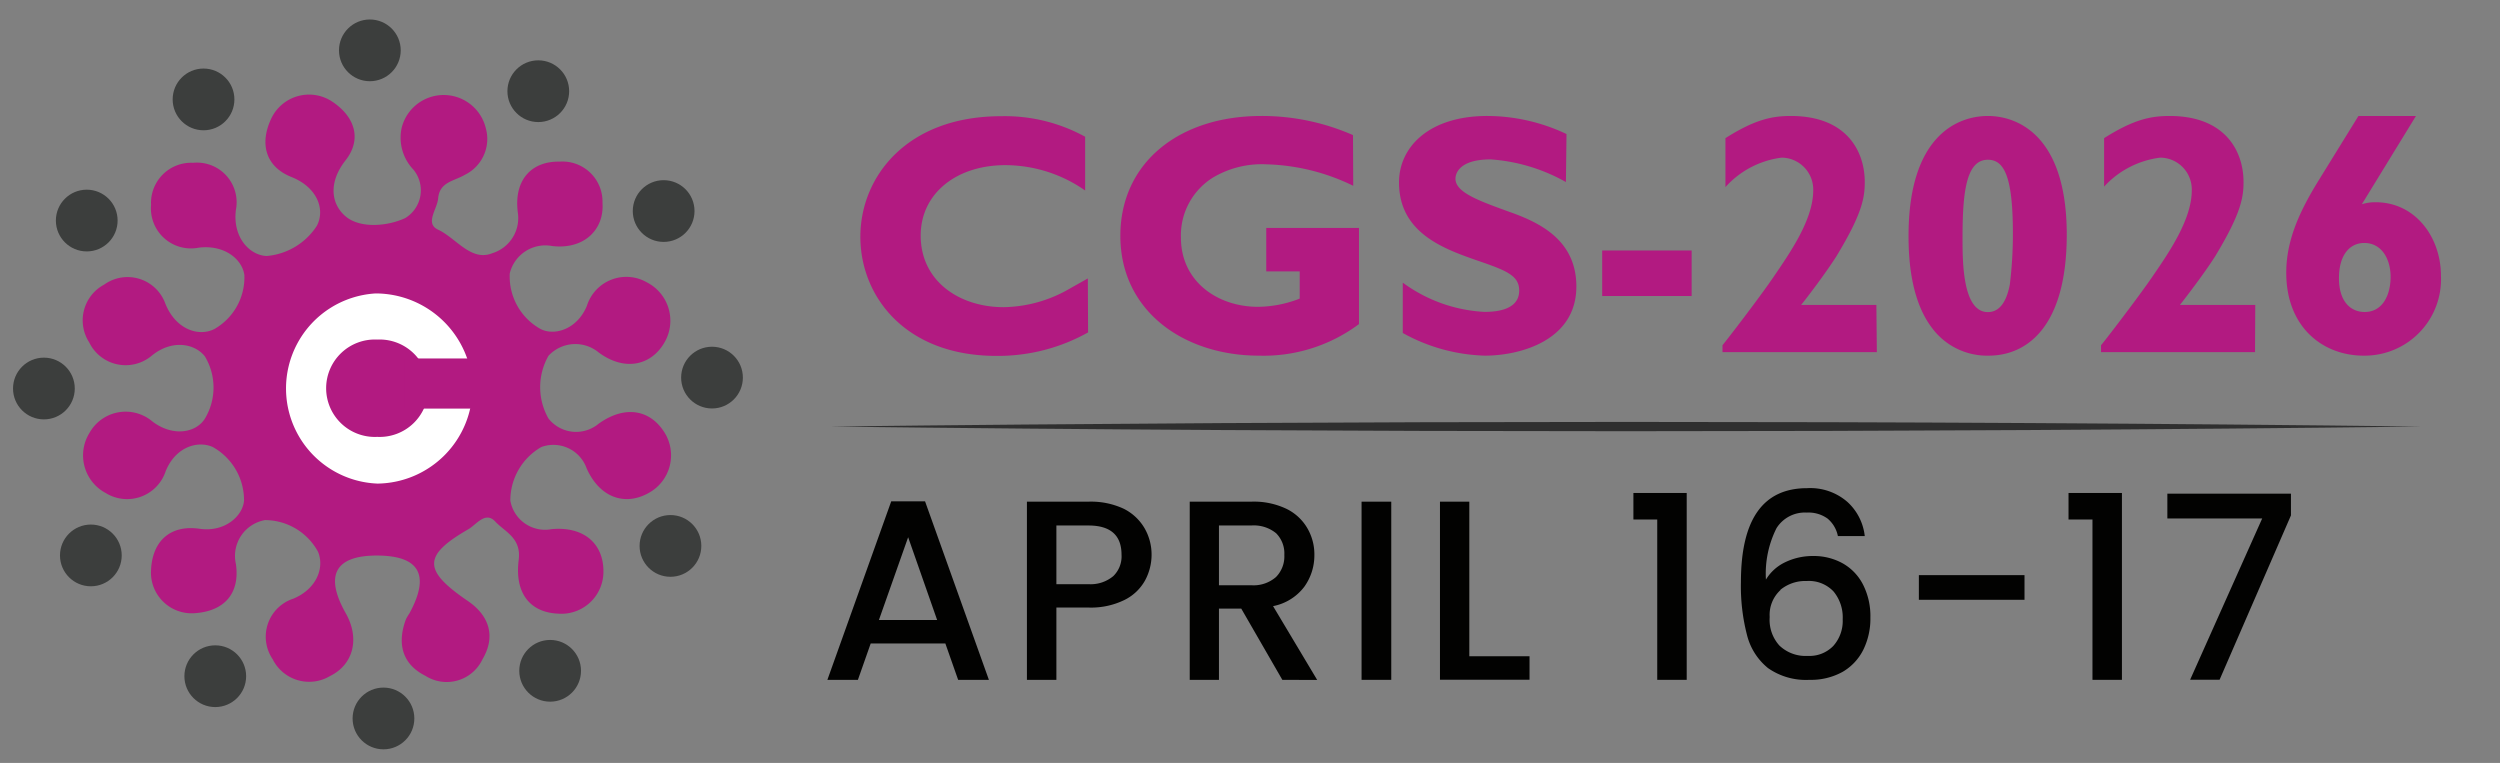 <svg id="Layer_1" data-name="Layer 1" xmlns="http://www.w3.org/2000/svg" viewBox="0 0 212.99 65"><rect x="0" y="0" width="212.99" height="65" fill="#808080" stroke="none"/><defs><style>.cls-1{fill:#b21a81;}.cls-2{fill:#020201;}.cls-3{fill:#2f2f2f;}.cls-4{fill:#fff;}.cls-5{fill:#3c3e3d;}</style></defs><path class="cls-1" d="M92.7,28.32a15.69,15.69,0,0,1-7.82,2c-7.73,0-11.58-5.05-11.58-10.15s3.94-10.27,12-10.27a14.19,14.19,0,0,1,7.15,1.75v4.58a11.9,11.9,0,0,0-6.8-2.16c-4.14,0-7.21,2.39-7.21,6,0,3.91,3.33,6.1,7.06,6.1a11.5,11.5,0,0,0,5.28-1.38l1.9-1.07Z"/><path class="cls-1" d="M115.29,15.83A17.82,17.82,0,0,0,107.88,14a8.12,8.12,0,0,0-4.56,1.14,5.8,5.8,0,0,0-2.71,5.1c0,3.77,3.15,5.9,6.57,5.9a10,10,0,0,0,3.55-.7V23.12h-2.85v-3.7h7.9v8.19a13.57,13.57,0,0,1-8.52,2.69c-6.39,0-11.81-3.79-11.81-10.21,0-6.22,5-10.21,12-10.21a19.31,19.31,0,0,1,7.82,1.63Z"/><path class="cls-1" d="M133.41,15.51A15.18,15.18,0,0,0,127,13.58c-2.92,0-3,1.43-3,1.64,0,1.19,2,1.89,4.82,2.91,2.51.91,5.48,2.42,5.48,6.28,0,4.61-4.81,5.89-7.79,5.89a15.25,15.25,0,0,1-7-1.93V24.08a12.87,12.87,0,0,0,6.92,2.49c.64,0,3,0,3-1.81,0-1.32-1.14-1.73-3.76-2.63-2.86-1-6.48-2.39-6.48-6.59,0-3,2.54-5.66,7.53-5.66a15.83,15.83,0,0,1,6.74,1.54Z"/><path class="cls-1" d="M144.12,25.22H136.5V21.34h7.62Z"/><path class="cls-1" d="M159.9,30H146.75v-.59c.11-.11,3.12-4,4.4-5.89s3.33-4.78,3.33-7.29a2.72,2.72,0,0,0-2.69-2.8A7.75,7.75,0,0,0,147,15.94V11.77c2.48-1.57,3.94-1.89,5.57-1.89,4.76,0,6.3,3,6.3,5.63,0,1.31-.2,2.68-2.42,6.33-1,1.57-2.62,3.67-3,4.14h6.41Z"/><path class="cls-1" d="M169.42,30.3a5.84,5.84,0,0,1-4.82-2.36c-1.86-2.43-2-6.07-2-7.85,0-8.43,4.09-10.21,6.77-10.21,2.16,0,6.71,1.28,6.71,10.12C176.07,28,172.57,30.3,169.42,30.3Zm-.06-16.69c-1.87,0-2.16,2.83-2.16,6.68,0,2,0,6.3,2.16,6.3,1.25,0,1.69-1.4,1.87-2.36a34.84,34.84,0,0,0,.26-4.35C171.49,15,170.73,13.61,169.36,13.61Z"/><path class="cls-1" d="M192.12,30H179v-.59c.12-.11,3.12-4,4.41-5.89s3.32-4.78,3.32-7.29a2.71,2.71,0,0,0-2.68-2.8,7.79,7.79,0,0,0-4.79,2.47V11.77c2.48-1.57,3.94-1.89,5.58-1.89,4.75,0,6.3,3,6.3,5.63,0,1.31-.21,2.68-2.42,6.33-1,1.57-2.63,3.67-3,4.14h6.42Z"/><path class="cls-1" d="M201.22,17.4a3.76,3.76,0,0,1,1.17-.17c3.41,0,5.57,3,5.57,6.27a6.51,6.51,0,0,1-6.59,6.8c-3.47,0-6.59-2.42-6.59-7.06,0-2.74,1.1-5.17,2.71-7.79l3.44-5.57h4.9Zm.21,3.3c-1.23,0-2.16,1-2.16,3s1,2.88,2.19,2.88c1.57,0,2.21-1.51,2.21-3S202.92,20.7,201.43,20.7Z"/><path class="cls-2" d="M80.54,54.82H74.18l-1.09,3.1h-2.6l5.44-15.21h2.88l5.44,15.21H81.63Zm-.7-2-2.47-7.05-2.49,7.05Z"/><path class="cls-2" d="M97.56,49.44a4.05,4.05,0,0,1-1.75,1.67,6.48,6.48,0,0,1-3.08.65H90v6.16H87.49V42.74h5.24a6.62,6.62,0,0,1,3,.6A4.25,4.25,0,0,1,97.51,45a4.49,4.49,0,0,1,.6,2.3A4.61,4.61,0,0,1,97.56,49.44Zm-2.71-.36a2.34,2.34,0,0,0,.7-1.82q0-2.49-2.82-2.49H90v5h2.75A3,3,0,0,0,94.85,49.08Z"/><path class="cls-2" d="M109.25,57.92l-3.5-6.07h-1.9v6.07h-2.49V42.74h5.24a6.45,6.45,0,0,1,3,.61A4.17,4.17,0,0,1,111.38,45a4.42,4.42,0,0,1,.6,2.29,4.59,4.59,0,0,1-.86,2.7,4.38,4.38,0,0,1-2.66,1.65l3.76,6.29Zm-5.4-8.06h2.75a2.9,2.9,0,0,0,2.11-.7,2.5,2.5,0,0,0,.71-1.88,2.43,2.43,0,0,0-.7-1.85,3,3,0,0,0-2.12-.66h-2.75Z"/><path class="cls-2" d="M118.53,42.74V57.92H116V42.74Z"/><path class="cls-2" d="M125.18,55.91h5.13v2h-7.63V42.74h2.5Z"/><path class="cls-2" d="M139.16,44.26V42h4.54V57.92h-2.51V44.26Z"/><path class="cls-2" d="M155.7,44.18a2.78,2.78,0,0,0-1.77-.51A2.85,2.85,0,0,0,151.35,45a8.63,8.63,0,0,0-.9,4.38,3.83,3.83,0,0,1,1.66-1.49,5.39,5.39,0,0,1,2.36-.52A5.07,5.07,0,0,1,157,48a4.33,4.33,0,0,1,1.72,1.8,5.93,5.93,0,0,1,.63,2.82,6,6,0,0,1-.6,2.73A4.5,4.5,0,0,1,157,57.23a5.56,5.56,0,0,1-2.84.69,5.63,5.63,0,0,1-3.53-1,5.26,5.26,0,0,1-1.79-2.81,16.57,16.57,0,0,1-.52-4.52q0-8,5.64-8a4.81,4.81,0,0,1,3.44,1.18,4.62,4.62,0,0,1,1.47,2.9h-2.29A2.6,2.6,0,0,0,155.7,44.18Zm-4,6.08a2.87,2.87,0,0,0-.93,2.31A3.26,3.26,0,0,0,151.6,55a3.23,3.23,0,0,0,2.42.88,2.82,2.82,0,0,0,2.17-.85,3.19,3.19,0,0,0,.8-2.27,3.46,3.46,0,0,0-.78-2.37,2.88,2.88,0,0,0-2.28-.89A3.34,3.34,0,0,0,151.67,50.26Z"/><path class="cls-2" d="M172.48,49v2.1h-9V49Z"/><path class="cls-2" d="M176.23,44.26V42h4.55V57.92h-2.51V44.26Z"/><path class="cls-2" d="M195.18,43.91l-6.08,14h-2.51l6.14-13.74h-8.08V42.06h10.53Z"/><path class="cls-3" d="M70.75,36.34c43.41-.52,92.12-.53,135.53,0-43.41.53-92.12.53-135.53,0Z"/><path class="cls-1" d="M32.11,47.33c-3.57,0-4.48,1.69-2.64,4.94,1.19,2.12.66,4.34-1.36,5.33a3.47,3.47,0,0,1-4.88-1.44A3.41,3.41,0,0,1,25,51c2-.84,2.66-2.66,2.09-4a5.16,5.16,0,0,0-4.51-2.69,3.1,3.1,0,0,0-2.48,3.75c.35,2.47-.95,4-3.49,4.18a3.47,3.47,0,0,1-3.74-3.71C13,46,14.6,44.7,17,45.05c2.21.32,3.73-1.16,3.79-2.43a5.19,5.19,0,0,0-2.67-4.54c-1.29-.57-3.16,0-4,2.05A3.46,3.46,0,0,1,9,42a3.63,3.63,0,0,1-1.37-5.13A3.53,3.53,0,0,1,13,35.92c1.75,1.32,3.71.95,4.46-.26a5.15,5.15,0,0,0,0-5.29c-.83-1.08-2.78-1.5-4.53-.07A3.45,3.45,0,0,1,7.6,29.17a3.45,3.45,0,0,1,1.27-4.92,3.42,3.42,0,0,1,5.21,1.6c.86,2.18,2.8,2.87,4.17,2.19a5.07,5.07,0,0,0,2.57-4.6c-.18-1.36-1.71-2.61-3.89-2.34a3.41,3.41,0,0,1-4.06-3.64,3.42,3.42,0,0,1,3.58-3.59,3.38,3.38,0,0,1,3.65,4c-.3,2.33,1.15,3.88,2.62,3.94A5.66,5.66,0,0,0,27,19.23c.73-1.42,0-3.29-2.17-4.15s-2.76-2.8-1.71-5a3.56,3.56,0,0,1,5.08-1.49c2,1.27,2.69,3.23,1.24,5.07s-1.27,3.69,0,4.77,3.65.83,5.1.14a2.77,2.77,0,0,0,.68-4.12,3.94,3.94,0,0,1-1-3.56,3.69,3.69,0,0,1,7.16,0,3.4,3.4,0,0,1-1.77,4c-.9.54-2.16.6-2.28,2-.07.92-1.16,2.15,0,2.68,1.54.72,2.8,2.74,4.62,2a3.13,3.13,0,0,0,2.17-3.44c-.37-2.79,1.16-4.41,3.56-4.36a3.41,3.41,0,0,1,3.65,3.51c.16,2.31-1.6,4-4.29,3.68a3.12,3.12,0,0,0-3.61,2.33A5.12,5.12,0,0,0,46,28c1.16.65,3.15.11,4-1.94a3.52,3.52,0,0,1,5.12-2,3.67,3.67,0,0,1,1.5,5.1c-1.14,2-3.41,2.49-5.6.88a3.12,3.12,0,0,0-4.29.27,5.4,5.4,0,0,0,0,5.35A3,3,0,0,0,51,36.1c2.26-1.62,4.41-1.19,5.62.76A3.65,3.65,0,0,1,55.26,42c-2,1.13-4.17.42-5.29-2.12a3,3,0,0,0-3.84-1.8,5.24,5.24,0,0,0-2.65,4.58A3,3,0,0,0,47,45.08c2.78-.25,4.41,1.27,4.41,3.58a3.58,3.58,0,0,1-3.86,3.62c-2.34-.1-3.72-1.68-3.36-4.57.24-1.89-1.16-2.38-2-3.28s-1.6.26-2.29.66c-3.9,2.25-3.87,3.51,0,6.14,1.79,1.24,2.35,3,1.21,4.93a3.37,3.37,0,0,1-4.86,1.42c-2-1-2.43-2.76-1.67-4.81a3.78,3.78,0,0,1,.3-.51Q37.56,47.34,32.11,47.33Z"/><path class="cls-4" d="M40.26,33a8.2,8.2,0,0,1-8.09,8.2A8.11,8.11,0,0,1,32,25,8.27,8.27,0,0,1,40.26,33Z"/><path class="cls-1" d="M32.14,37.22a4.15,4.15,0,1,1,0-8.29,4.15,4.15,0,1,1,0,8.29Z"/><circle class="cls-5" cx="7.39" cy="18.79" r="2.63"/><circle class="cls-5" cx="3.74" cy="33.1" r="2.63"/><circle class="cls-5" cx="7.74" cy="47.32" r="2.63"/><circle class="cls-5" cx="18.34" cy="57.61" r="2.63"/><circle class="cls-5" cx="32.67" cy="61.21" r="2.63"/><circle class="cls-5" cx="46.87" cy="57.15" r="2.63"/><circle class="cls-5" cx="57.12" cy="46.51" r="2.63"/><circle class="cls-5" cx="60.66" cy="32.17" r="2.63"/><circle class="cls-5" cx="56.54" cy="17.98" r="2.63"/><circle class="cls-5" cx="45.86" cy="7.77" r="2.63"/><circle class="cls-5" cx="31.51" cy="4.29" r="2.63"/><circle class="cls-5" cx="17.34" cy="8.47" r="2.63"/><rect class="cls-1" x="34.47" y="30.54" width="6.76" height="4.27"/></svg>